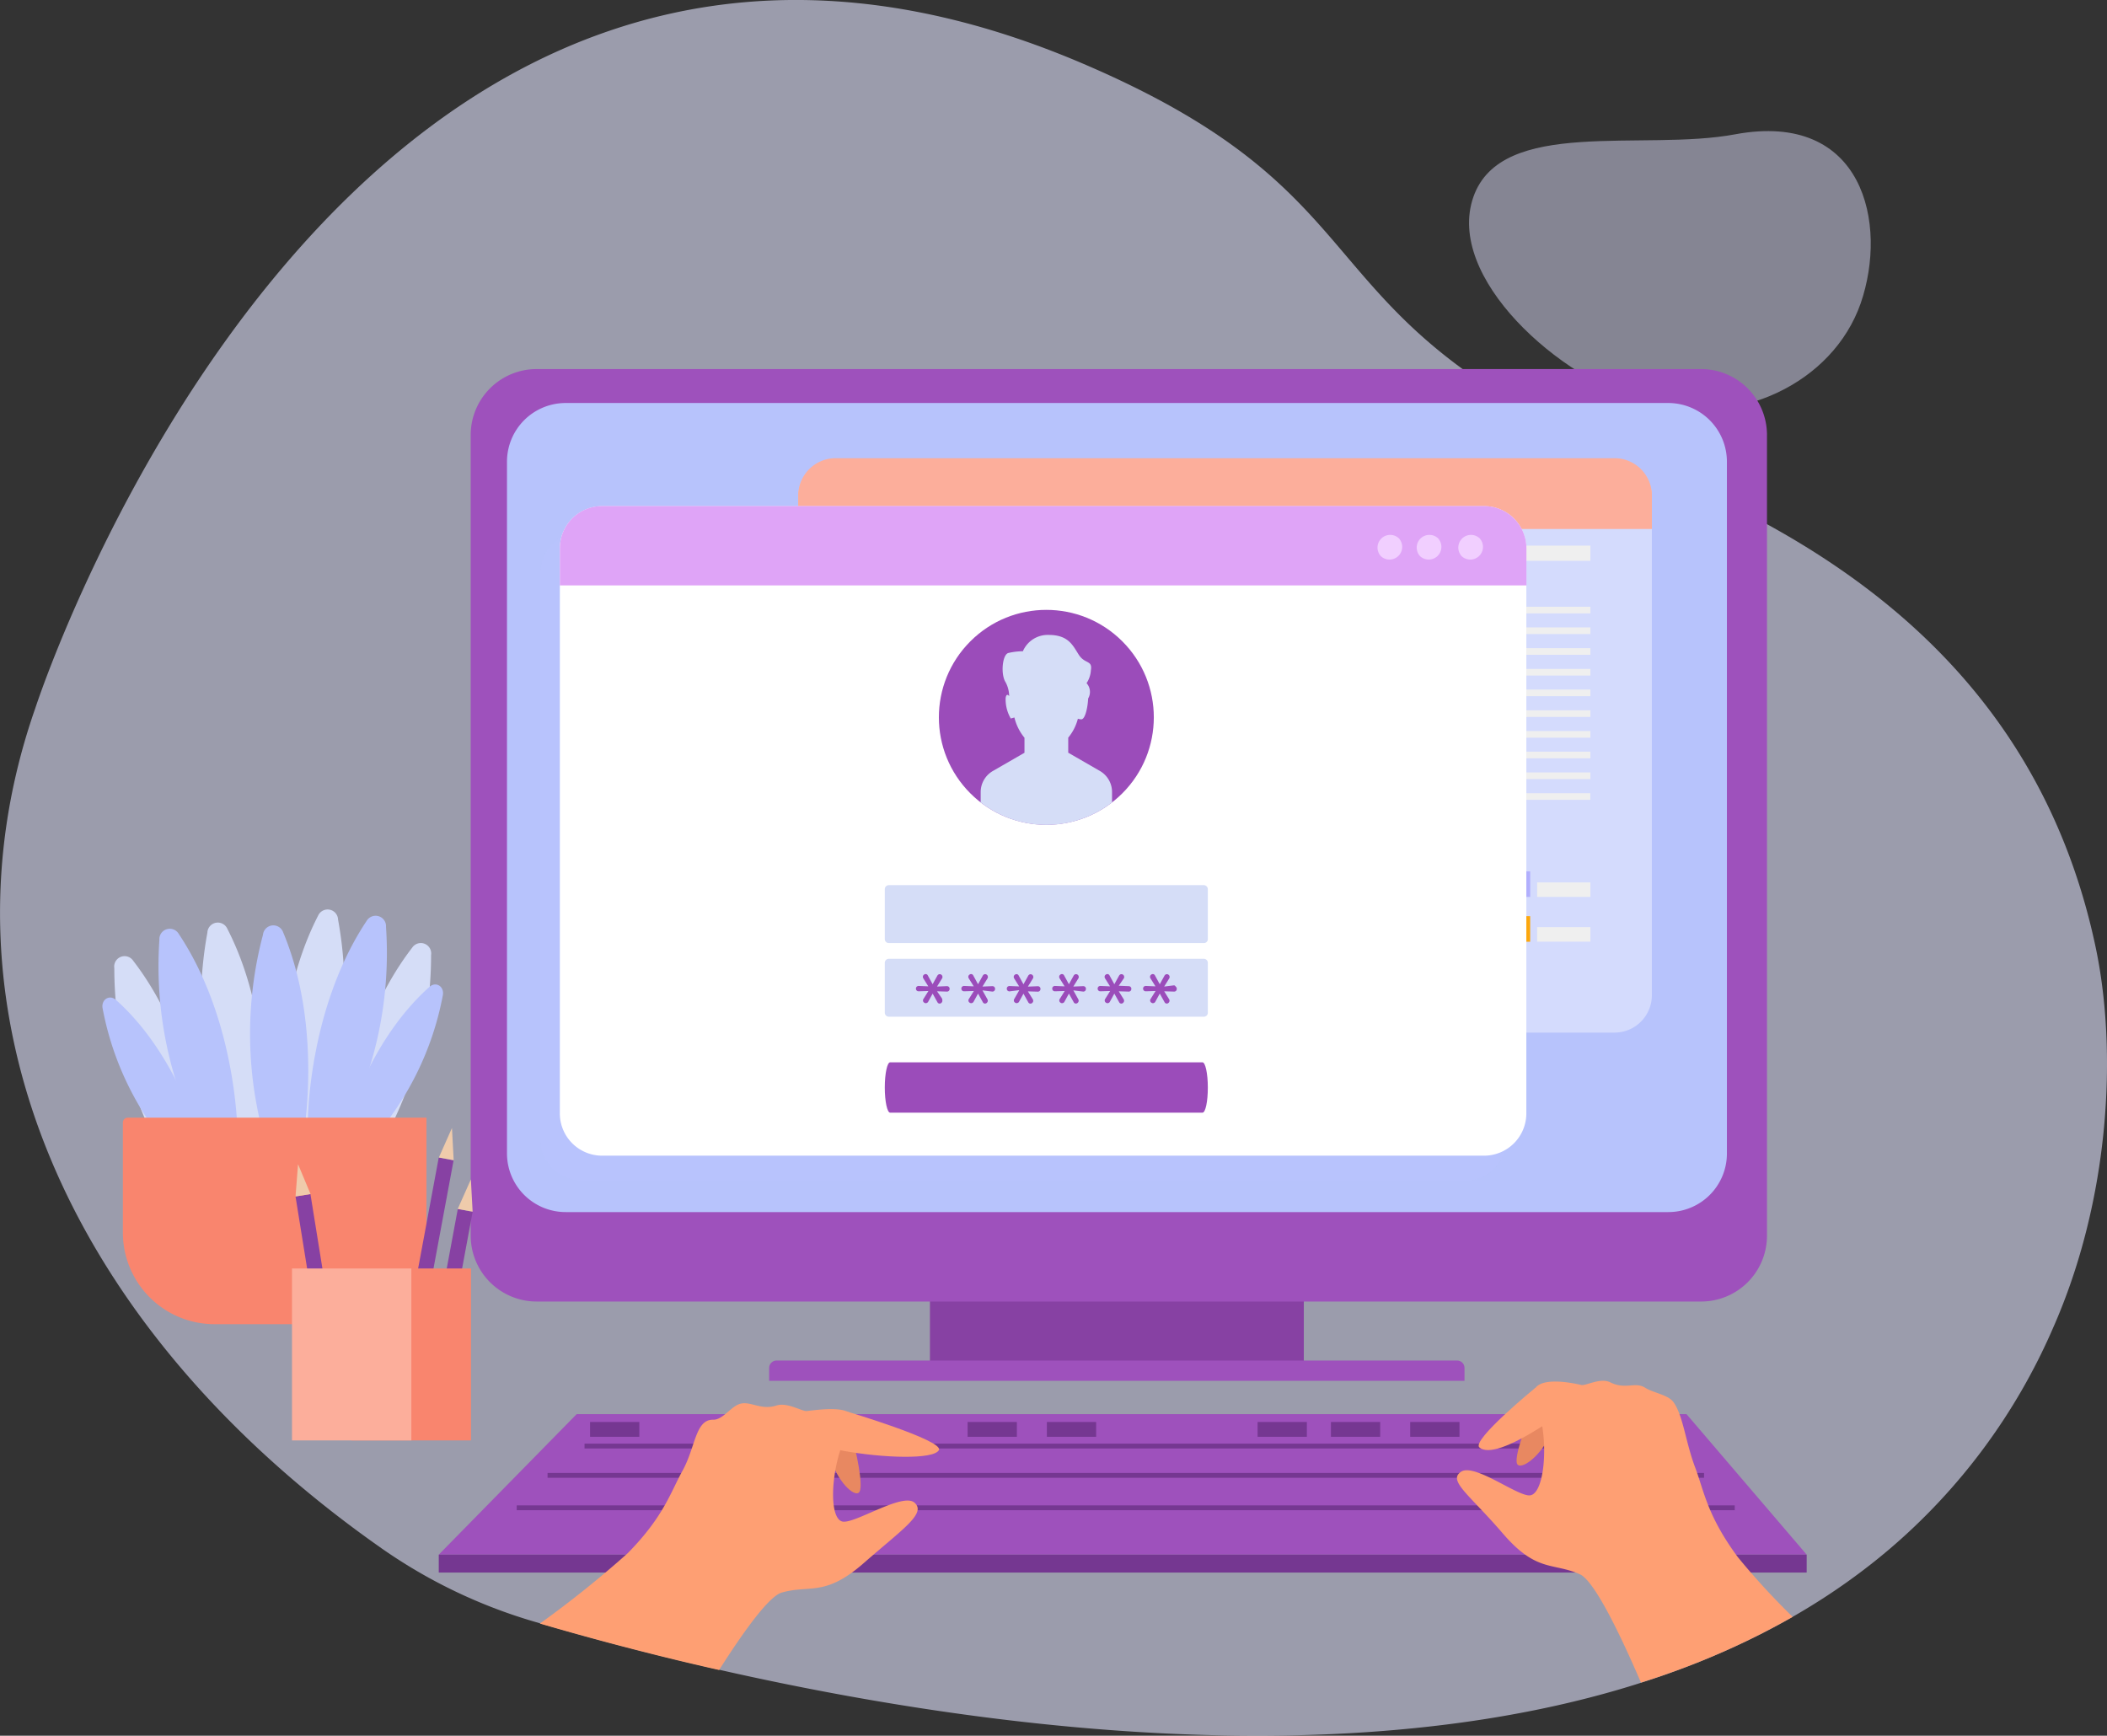 <svg xmlns="http://www.w3.org/2000/svg" width="240" height="197.729" viewBox="0 0 240 197.729">
  <rect x="0" y="0" width="240" height="197.729" fill="#333333" stroke="none"/>
  <g id="outils_espace_perso" transform="translate(-200.916 -173.788)">
    <g id="Calque_4" transform="translate(200.916 173.788)">
      <path id="Tracé_3938" data-name="Tracé 3938" d="M434.738,325.14a69.13,69.13,0,0,1-18.668,25.173c-8.835,7.492-19.345,12.6-30.7,15.926-36.968,10.82-83,2.719-109.907-3.993-5.461-1.365-10.131-2.673-13.78-3.752a59.392,59.392,0,0,1-17.268-8.3c-.023-.023-.057-.034-.08-.057-36.062-25.3-51.391-61.453-39.389-95.7.184-.539,35.546-109.3,119.384-73.374,36.808,15.765,23.269,29.166,64.069,45.929,19.069,7.837,44.312,21.812,51.242,54.787C442.1,293.541,441.278,310.373,434.738,325.14Z" transform="translate(-200.916 -173.788)" fill="#e1e2fe" opacity="0.6"/>
      <g id="Groupe_1720" transform="translate(167.329 14.935)" opacity="0.47">
        <path id="Tracé_1365" d="M956.4,323.567c-3.19,9.122-14.032,14.216-24.233,11.416s-23.074-14.422-19.884-23.533,19.379-5.163,29.843-7.137C956.717,301.629,959.528,314.5,956.4,323.567Z" transform="translate(-911.784 -303.953)" fill="#e1e2fe"/>
      </g>
    </g>
    <g id="Calque_6" transform="translate(254.531 215.83)">
      <g id="Groupe_3565" data-name="Groupe 3565" transform="translate(0 0)">
        <rect id="Rectangle_957" data-name="Rectangle 957" width="42.59" height="11.462" transform="translate(52.309 102.483)" fill="#8741a3"/>
        <path id="Tracé_3939" data-name="Tracé 3939" d="M808.34,646.424H675.715a7.512,7.512,0,0,1-7.515-7.515V547.715a7.512,7.512,0,0,1,7.515-7.515H808.34a7.512,7.512,0,0,1,7.515,7.515v91.193A7.5,7.5,0,0,1,808.34,646.424Z" transform="translate(-668.2 -540.2)" fill="#9e51bc"/>
        <path id="Tracé_3940" data-name="Tracé 3940" d="M836.481,666.068h-125.6a6.684,6.684,0,0,1-6.678-6.678V580.578a6.684,6.684,0,0,1,6.678-6.678h125.6a6.684,6.684,0,0,1,6.678,6.678v78.813A6.669,6.669,0,0,1,836.481,666.068Z" transform="translate(-700.069 -570.033)" fill="#b7c3fc"/>
        <path id="Tracé_3941" data-name="Tracé 3941" d="M1043.715,1526.906H964.5v-1.469a.842.842,0,0,1,.838-.838h77.528a.842.842,0,0,1,.838.838v1.469Z" transform="translate(-930.503 -1411.652)" fill="#9e51bc"/>
        <g id="Groupe_3449" data-name="Groupe 3449" transform="translate(37.313 10.235)">
          <g id="Groupe_3448" data-name="Groupe 3448" opacity="0.4">
            <g id="Groupe_3447" data-name="Groupe 3447">
              <path id="Tracé_3942" data-name="Tracé 3942" d="M1086.372,694.754H997.657A4.255,4.255,0,0,1,993.4,690.5V633.657a4.255,4.255,0,0,1,4.257-4.257h88.715a4.255,4.255,0,0,1,4.257,4.257V690.5A4.255,4.255,0,0,1,1086.372,694.754Z" transform="translate(-993.4 -629.4)" fill="#fff"/>
            </g>
          </g>
        </g>
        <g id="Groupe_3557" data-name="Groupe 3557" transform="translate(37.313 10.154)">
          <g id="Groupe_3556" data-name="Groupe 3556" transform="translate(6.448 9.959)">
            <g id="Groupe_3452" data-name="Groupe 3452" transform="translate(2.788 37.863)">
              <g id="Groupe_3451" data-name="Groupe 3451">
                <g id="Groupe_3450" data-name="Groupe 3450">
                  <rect id="Rectangle_958" data-name="Rectangle 958" width="4.234" height="10.636" fill="#fca70c"/>
                </g>
              </g>
            </g>
            <g id="Groupe_3455" data-name="Groupe 3455" transform="translate(12.334 28.535)">
              <g id="Groupe_3454" data-name="Groupe 3454">
                <g id="Groupe_3453" data-name="Groupe 3453">
                  <rect id="Rectangle_959" data-name="Rectangle 959" width="4.234" height="19.964" fill="#b1affd"/>
                </g>
              </g>
            </g>
            <g id="Groupe_3458" data-name="Groupe 3458" transform="translate(21.88 30.6)">
              <g id="Groupe_3457" data-name="Groupe 3457">
                <g id="Groupe_3456" data-name="Groupe 3456">
                  <rect id="Rectangle_960" data-name="Rectangle 960" width="4.234" height="17.899" fill="#fca70c"/>
                </g>
              </g>
            </g>
            <g id="Groupe_3461" data-name="Groupe 3461" transform="translate(31.427 20.492)">
              <g id="Groupe_3460" data-name="Groupe 3460">
                <g id="Groupe_3459" data-name="Groupe 3459">
                  <rect id="Rectangle_961" data-name="Rectangle 961" width="4.234" height="28.007" fill="#b1affd"/>
                </g>
              </g>
            </g>
            <g id="Groupe_3464" data-name="Groupe 3464" transform="translate(12.334 28.535)" opacity="0.15">
              <g id="Groupe_3463" data-name="Groupe 3463">
                <g id="Groupe_3462" data-name="Groupe 3462">
                  <rect id="Rectangle_962" data-name="Rectangle 962" width="1.939" height="19.964" opacity="0.26"/>
                </g>
              </g>
            </g>
            <g id="Groupe_3467" data-name="Groupe 3467" transform="translate(2.788 37.863)" opacity="0.15">
              <g id="Groupe_3466" data-name="Groupe 3466">
                <g id="Groupe_3465" data-name="Groupe 3465">
                  <rect id="Rectangle_963" data-name="Rectangle 963" width="1.939" height="10.636" opacity="0.26"/>
                </g>
              </g>
            </g>
            <g id="Groupe_3470" data-name="Groupe 3470" transform="translate(31.427 20.492)" opacity="0.62">
              <g id="Groupe_3469" data-name="Groupe 3469">
                <g id="Groupe_3468" data-name="Groupe 3468">
                  <rect id="Rectangle_964" data-name="Rectangle 964" width="1.939" height="28.007" opacity="0.26"/>
                </g>
              </g>
            </g>
            <g id="Groupe_3473" data-name="Groupe 3473" transform="translate(21.88 30.6)" opacity="0.15">
              <g id="Groupe_3472" data-name="Groupe 3472">
                <g id="Groupe_3471" data-name="Groupe 3471">
                  <rect id="Rectangle_965" data-name="Rectangle 965" width="1.939" height="17.899" opacity="0.26"/>
                </g>
              </g>
            </g>
            <g id="Groupe_3476" data-name="Groupe 3476" transform="translate(0 11.061)">
              <g id="Groupe_3475" data-name="Groupe 3475">
                <g id="Groupe_3474" data-name="Groupe 3474">
                  <path id="Tracé_3943" data-name="Tracé 3943" d="M1087.5,852.265h-37.9V811.9h.574v39.791H1087.5Z" transform="translate(-1049.6 -811.9)" fill="#d5dbda"/>
                </g>
              </g>
            </g>
            <g id="Groupe_3479" data-name="Groupe 3479" transform="translate(3.499 14.48)">
              <g id="Groupe_3478" data-name="Groupe 3478">
                <g id="Groupe_3477" data-name="Groupe 3477">
                  <path id="Tracé_3944" data-name="Tracé 3944" d="M1080.49,860.1l-.39-.425,9.913-8.9,9.191,2,9.948-11.072.425.379L1099.41,853.4l-9.225-2.008Z" transform="translate(-1080.1 -841.7)" fill="#d5dbda"/>
                </g>
              </g>
            </g>
            <g id="Groupe_3482" data-name="Groupe 3482" transform="translate(30.956 12.839)">
              <g id="Groupe_3481" data-name="Groupe 3481">
                <g id="Groupe_3480" data-name="Groupe 3480">
                  <path id="Tracé_3945" data-name="Tracé 3945" d="M1322.2,831.06l-2.8-2.7,3.614-.964Z" transform="translate(-1319.4 -827.4)" fill="#d5dbda"/>
                </g>
              </g>
            </g>
            <g id="Groupe_3495" data-name="Groupe 3495" transform="translate(41.489 37.106)">
              <g id="Groupe_3485" data-name="Groupe 3485">
                <g id="Groupe_3484" data-name="Groupe 3484">
                  <g id="Groupe_3483" data-name="Groupe 3483">
                    <rect id="Rectangle_966" data-name="Rectangle 966" width="2.914" height="2.914" fill="#b1affd"/>
                  </g>
                </g>
              </g>
              <g id="Groupe_3488" data-name="Groupe 3488" transform="translate(0 5.106)">
                <g id="Groupe_3487" data-name="Groupe 3487">
                  <g id="Groupe_3486" data-name="Groupe 3486">
                    <rect id="Rectangle_967" data-name="Rectangle 967" width="2.914" height="2.914" fill="#fca70c"/>
                  </g>
                </g>
              </g>
              <g id="Groupe_3491" data-name="Groupe 3491" transform="translate(3.717 6.356)">
                <g id="Groupe_3490" data-name="Groupe 3490">
                  <g id="Groupe_3489" data-name="Groupe 3489">
                    <rect id="Rectangle_968" data-name="Rectangle 968" width="9.225" height="1.652" fill="#efefef"/>
                  </g>
                </g>
              </g>
              <g id="Groupe_3494" data-name="Groupe 3494" transform="translate(3.717 1.262)">
                <g id="Groupe_3493" data-name="Groupe 3493">
                  <g id="Groupe_3492" data-name="Groupe 3492">
                    <rect id="Rectangle_969" data-name="Rectangle 969" width="9.225" height="1.652" fill="#efefef"/>
                  </g>
                </g>
              </g>
            </g>
            <g id="Groupe_3508" data-name="Groupe 3508" transform="translate(58.596 37.106)">
              <g id="Groupe_3498" data-name="Groupe 3498">
                <g id="Groupe_3497" data-name="Groupe 3497">
                  <g id="Groupe_3496" data-name="Groupe 3496">
                    <rect id="Rectangle_970" data-name="Rectangle 970" width="2.914" height="2.914" fill="#b1affd"/>
                  </g>
                </g>
              </g>
              <g id="Groupe_3501" data-name="Groupe 3501" transform="translate(0 5.106)">
                <g id="Groupe_3500" data-name="Groupe 3500">
                  <g id="Groupe_3499" data-name="Groupe 3499">
                    <rect id="Rectangle_971" data-name="Rectangle 971" width="2.914" height="2.914" fill="#fca70c"/>
                  </g>
                </g>
              </g>
              <g id="Groupe_3504" data-name="Groupe 3504" transform="translate(3.706 6.356)">
                <g id="Groupe_3503" data-name="Groupe 3503">
                  <g id="Groupe_3502" data-name="Groupe 3502">
                    <rect id="Rectangle_972" data-name="Rectangle 972" width="9.225" height="1.652" fill="#efefef"/>
                  </g>
                </g>
              </g>
              <g id="Groupe_3507" data-name="Groupe 3507" transform="translate(3.706 1.262)">
                <g id="Groupe_3506" data-name="Groupe 3506">
                  <g id="Groupe_3505" data-name="Groupe 3505">
                    <rect id="Rectangle_973" data-name="Rectangle 973" width="9.225" height="1.652" fill="#efefef"/>
                  </g>
                </g>
              </g>
            </g>
            <g id="Groupe_3521" data-name="Groupe 3521" transform="translate(74.006 37.106)">
              <g id="Groupe_3511" data-name="Groupe 3511">
                <g id="Groupe_3510" data-name="Groupe 3510">
                  <g id="Groupe_3509" data-name="Groupe 3509">
                    <rect id="Rectangle_974" data-name="Rectangle 974" width="2.914" height="2.914" fill="#b1affd"/>
                  </g>
                </g>
              </g>
              <g id="Groupe_3514" data-name="Groupe 3514" transform="translate(0 5.106)">
                <g id="Groupe_3513" data-name="Groupe 3513">
                  <g id="Groupe_3512" data-name="Groupe 3512">
                    <rect id="Rectangle_975" data-name="Rectangle 975" width="2.914" height="2.914" fill="#fca70c"/>
                  </g>
                </g>
              </g>
              <g id="Groupe_3517" data-name="Groupe 3517" transform="translate(3.706 6.356)">
                <g id="Groupe_3516" data-name="Groupe 3516">
                  <g id="Groupe_3515" data-name="Groupe 3515">
                    <rect id="Rectangle_976" data-name="Rectangle 976" width="6.07" height="1.652" fill="#efefef"/>
                  </g>
                </g>
              </g>
              <g id="Groupe_3520" data-name="Groupe 3520" transform="translate(3.706 1.262)">
                <g id="Groupe_3519" data-name="Groupe 3519">
                  <g id="Groupe_3518" data-name="Groupe 3518">
                    <rect id="Rectangle_977" data-name="Rectangle 977" width="6.07" height="1.652" fill="#efefef"/>
                  </g>
                </g>
              </g>
            </g>
            <g id="Groupe_3555" data-name="Groupe 3555">
              <g id="Groupe_3524" data-name="Groupe 3524" transform="translate(42.04 9.317)">
                <g id="Groupe_3523" data-name="Groupe 3523">
                  <g id="Groupe_3522" data-name="Groupe 3522">
                    <rect id="Rectangle_978" data-name="Rectangle 978" width="41.741" height="0.757" fill="#efefef"/>
                  </g>
                </g>
              </g>
              <g id="Groupe_3527" data-name="Groupe 3527">
                <g id="Groupe_3526" data-name="Groupe 3526">
                  <g id="Groupe_3525" data-name="Groupe 3525">
                    <rect id="Rectangle_979" data-name="Rectangle 979" width="83.781" height="1.733" fill="#efefef"/>
                  </g>
                </g>
              </g>
              <g id="Groupe_3530" data-name="Groupe 3530" transform="translate(41.914 11.68)">
                <g id="Groupe_3529" data-name="Groupe 3529">
                  <g id="Groupe_3528" data-name="Groupe 3528">
                    <rect id="Rectangle_980" data-name="Rectangle 980" width="41.868" height="0.757" fill="#efefef"/>
                  </g>
                </g>
              </g>
              <g id="Groupe_3533" data-name="Groupe 3533" transform="translate(41.914 6.965)">
                <g id="Groupe_3532" data-name="Groupe 3532">
                  <g id="Groupe_3531" data-name="Groupe 3531">
                    <rect id="Rectangle_981" data-name="Rectangle 981" width="41.868" height="0.757" fill="#efefef"/>
                  </g>
                </g>
              </g>
              <g id="Groupe_3536" data-name="Groupe 3536" transform="translate(41.914 14.044)">
                <g id="Groupe_3535" data-name="Groupe 3535">
                  <g id="Groupe_3534" data-name="Groupe 3534">
                    <rect id="Rectangle_982" data-name="Rectangle 982" width="41.868" height="0.757" fill="#efefef"/>
                  </g>
                </g>
              </g>
              <g id="Groupe_3539" data-name="Groupe 3539" transform="translate(41.914 16.396)">
                <g id="Groupe_3538" data-name="Groupe 3538">
                  <g id="Groupe_3537" data-name="Groupe 3537">
                    <rect id="Rectangle_983" data-name="Rectangle 983" width="41.868" height="0.757" fill="#efefef"/>
                  </g>
                </g>
              </g>
              <g id="Groupe_3542" data-name="Groupe 3542" transform="translate(41.914 18.76)">
                <g id="Groupe_3541" data-name="Groupe 3541">
                  <g id="Groupe_3540" data-name="Groupe 3540">
                    <rect id="Rectangle_984" data-name="Rectangle 984" width="41.868" height="0.757" fill="#efefef"/>
                  </g>
                </g>
              </g>
              <g id="Groupe_3545" data-name="Groupe 3545" transform="translate(41.914 21.123)">
                <g id="Groupe_3544" data-name="Groupe 3544">
                  <g id="Groupe_3543" data-name="Groupe 3543">
                    <rect id="Rectangle_985" data-name="Rectangle 985" width="41.868" height="0.757" fill="#efefef"/>
                  </g>
                </g>
              </g>
              <g id="Groupe_3548" data-name="Groupe 3548" transform="translate(41.914 23.475)">
                <g id="Groupe_3547" data-name="Groupe 3547">
                  <g id="Groupe_3546" data-name="Groupe 3546">
                    <rect id="Rectangle_986" data-name="Rectangle 986" width="41.868" height="0.757" fill="#efefef"/>
                  </g>
                </g>
              </g>
              <g id="Groupe_3551" data-name="Groupe 3551" transform="translate(41.914 25.839)">
                <g id="Groupe_3550" data-name="Groupe 3550">
                  <g id="Groupe_3549" data-name="Groupe 3549">
                    <rect id="Rectangle_987" data-name="Rectangle 987" width="41.868" height="0.757" fill="#efefef"/>
                  </g>
                </g>
              </g>
              <g id="Groupe_3554" data-name="Groupe 3554" transform="translate(47.031 28.202)">
                <g id="Groupe_3553" data-name="Groupe 3553">
                  <g id="Groupe_3552" data-name="Groupe 3552">
                    <rect id="Rectangle_988" data-name="Rectangle 988" width="36.739" height="0.757" fill="#efefef"/>
                  </g>
                </g>
              </g>
            </g>
          </g>
          <path id="Tracé_3946" data-name="Tracé 3946" d="M1086.372,629.4H997.657a4.255,4.255,0,0,0-4.257,4.257v3.729h97.228v-3.729A4.255,4.255,0,0,0,1086.372,629.4Z" transform="translate(-993.4 -629.32)" fill="#fcae9b"/>
          <path id="Tracé_3947" data-name="Tracé 3947" d="M1712.856,656.028a1.228,1.228,0,1,1-1.228-1.228A1.229,1.229,0,0,1,1712.856,656.028Z" transform="translate(-1628.134 -651.805)" fill="#f1cfff"/>
          <circle id="Ellipse_487" data-name="Ellipse 487" cx="1.228" cy="1.228" r="1.228" transform="translate(87.281 2.995)" fill="#f1cfff"/>
          <circle id="Ellipse_488" data-name="Ellipse 488" cx="1.228" cy="1.228" r="1.228" transform="translate(92.283 2.995)" fill="#f1cfff"/>
          <path id="Tracé_3948" data-name="Tracé 3948" d="M1086.372,628.7H997.657a4.255,4.255,0,0,0-4.257,4.257v3.729h97.228v-3.729A4.248,4.248,0,0,0,1086.372,628.7Z" transform="translate(-993.4 -628.7)" fill="#fcae9b"/>
        </g>
        <g id="Groupe_3564" data-name="Groupe 3564" transform="translate(7.917 15.604)">
          <g id="Groupe_3560" data-name="Groupe 3560" transform="translate(0 2.891)">
            <g id="Groupe_3559" data-name="Groupe 3559">
              <g id="Groupe_3558" data-name="Groupe 3558">
                <path id="Tracé_3949" data-name="Tracé 3949" d="M842.471,775.394H742.019a4.818,4.818,0,0,1-4.819-4.819V706.219a4.818,4.818,0,0,1,4.819-4.819H842.471a4.818,4.818,0,0,1,4.819,4.819v64.356A4.811,4.811,0,0,1,842.471,775.394Z" transform="translate(-737.2 -701.4)" fill="#b7c3fc" opacity="0.55"/>
              </g>
            </g>
          </g>
          <g id="Groupe_3563" data-name="Groupe 3563" transform="translate(2.237 0.011)">
            <g id="Groupe_3562" data-name="Groupe 3562">
              <g id="Groupe_3561" data-name="Groupe 3561">
                <path id="Tracé_3950" data-name="Tracé 3950" d="M861.971,750.294H761.519a4.818,4.818,0,0,1-4.819-4.819V681.119a4.818,4.818,0,0,1,4.819-4.819H861.971a4.818,4.818,0,0,1,4.819,4.819v64.356A4.818,4.818,0,0,1,861.971,750.294Z" transform="translate(-756.7 -676.3)" fill="#fff"/>
              </g>
            </g>
          </g>
          <path id="Tracé_3951" data-name="Tracé 3951" d="M861.971,676.2H761.519a4.818,4.818,0,0,0-4.819,4.819v4.222H866.8v-4.222A4.836,4.836,0,0,0,861.971,676.2Z" transform="translate(-754.463 -676.2)" fill="#dfa4f7"/>
          <path id="Tracé_3952" data-name="Tracé 3952" d="M1570.968,705.326a1.445,1.445,0,0,1-2.042,2.042A1.445,1.445,0,0,1,1570.968,705.326Z" transform="translate(-1473.166 -701.654)" fill="#f1cfff"/>
          <path id="Tracé_3953" data-name="Tracé 3953" d="M1609.915,705.326a1.445,1.445,0,0,1-2.042,2.042A1.445,1.445,0,0,1,1609.915,705.326Z" transform="translate(-1507.649 -701.654)" fill="#f1cfff"/>
          <path id="Tracé_3954" data-name="Tracé 3954" d="M1651.168,705.326a1.445,1.445,0,0,1-2.042,2.042A1.445,1.445,0,0,1,1651.168,705.326Z" transform="translate(-1544.164 -701.654)" fill="#f1cfff"/>
        </g>
      </g>
      <g id="Groupe_3570" data-name="Groupe 3570" transform="translate(47.168 22.362)">
        <g id="Groupe_3569" data-name="Groupe 3569">
          <g id="Groupe_3566" data-name="Groupe 3566">
            <circle id="Ellipse_489" data-name="Ellipse 489" cx="12.242" cy="12.242" r="12.242" transform="translate(1.089 17.313) rotate(-45)" fill="#9b4cba"/>
            <path id="Tracé_3955" data-name="Tracé 3955" d="M1115.488,1234.237h-35.58c-.333,0-.608-1.285-.608-2.868h0c0-1.583.275-2.868.608-2.868h35.58c.333,0,.608,1.285.608,2.868h0C1116.1,1232.952,1115.832,1234.237,1115.488,1234.237Z" transform="translate(-1079.3 -1171.889)" fill="#9b4cba"/>
            <path id="Tracé_3956" data-name="Tracé 3956" d="M1115.637,1059.2h-35.878a.46.46,0,0,1-.459-.459v-5.68a.46.46,0,0,1,.459-.459h35.878a.46.46,0,0,1,.459.459v5.68A.446.446,0,0,1,1115.637,1059.2Z" transform="translate(-1079.3 -1016.171)" fill="#d5ddf7"/>
            <path id="Tracé_3957" data-name="Tracé 3957" d="M1115.637,1132.3h-35.878a.46.46,0,0,1-.459-.459v-5.679a.46.46,0,0,1,.459-.459h35.878a.46.46,0,0,1,.459.459v5.679A.446.446,0,0,1,1115.637,1132.3Z" transform="translate(-1079.3 -1080.884)" fill="#d5ddf7"/>
          </g>
          <g id="Groupe_3568" data-name="Groupe 3568" transform="translate(3.545 7.928)">
            <path id="Tracé_3958" data-name="Tracé 3958" d="M1188.073,819.69l-3.6-2.077V815.9a5.569,5.569,0,0,0,1.1-2.157,1.318,1.318,0,0,0,.39.069c.448,0,.734-1.388.78-2.375a1.477,1.477,0,0,0-.183-1.744,2.959,2.959,0,0,0,.493-1.469c.2-1.182-.688-.688-1.377-1.767s-1.182-2.26-3.431-2.26a3.077,3.077,0,0,0-2.937,1.859,7.438,7.438,0,0,0-1.664.2c-.688.2-.883,2.455-.3,3.339a3.427,3.427,0,0,1,.4,1.572c-.161-.2-.321-.241-.4.2a4.347,4.347,0,0,0,.585,2.352l.413-.115a5.738,5.738,0,0,0,1.147,2.306v1.71l-3.6,2.077a2.766,2.766,0,0,0-1.388,2.4v1.182a12.216,12.216,0,0,0,14.962,0v-1.182A2.766,2.766,0,0,0,1188.073,819.69Z" transform="translate(-1167.123 -804.2)" fill="#d5ddf7"/>
            <g id="Groupe_3567" data-name="Groupe 3567" transform="translate(0 38.632)">
              <path id="Tracé_3959" data-name="Tracé 3959" d="M1111.324,1144.216a.313.313,0,0,1-.218-.092.283.283,0,0,1-.1-.218.263.263,0,0,1,.046-.161l.574-.918-1.113.034a.3.3,0,0,1-.229-.092.286.286,0,0,1-.08-.218.277.277,0,0,1,.08-.207.32.32,0,0,1,.229-.092l1.1.046-.574-.918a.324.324,0,0,1-.046-.172.283.283,0,0,1,.1-.218.335.335,0,0,1,.218-.092.28.28,0,0,1,.252.172l.539.987.539-.975a.311.311,0,0,1,.275-.172.336.336,0,0,1,.218.092.341.341,0,0,1,.092.229.314.314,0,0,1-.046.161l-.574.929,1.124-.046a.3.3,0,0,1,.229.092.286.286,0,0,1,.08.218.322.322,0,0,1-.08.218.3.3,0,0,1-.229.092l-1.124-.034.562.815a.711.711,0,0,1,.046.264.325.325,0,0,1-.1.229.287.287,0,0,1-.218.092.279.279,0,0,1-.252-.172l-.539-.964-.528.964A.339.339,0,0,1,1111.324,1144.216Z" transform="translate(-1110.2 -1140.9)" fill="#9b4cba"/>
              <path id="Tracé_3960" data-name="Tracé 3960" d="M1156.424,1144.216a.313.313,0,0,1-.218-.092.282.282,0,0,1-.1-.218.263.263,0,0,1,.046-.161l.574-.918-1.113.034a.3.3,0,0,1-.229-.092.286.286,0,0,1-.08-.218.277.277,0,0,1,.08-.207.32.32,0,0,1,.229-.092l1.1.046-.574-.918a.324.324,0,0,1-.046-.172.283.283,0,0,1,.1-.218.336.336,0,0,1,.218-.092.28.28,0,0,1,.252.172l.539.987.539-.975a.311.311,0,0,1,.275-.172.336.336,0,0,1,.218.092.341.341,0,0,1,.092.229.314.314,0,0,1-.046.161l-.574.929,1.125-.046a.3.3,0,0,1,.229.092.286.286,0,0,1,.08.218.322.322,0,0,1-.08.218.3.3,0,0,1-.229.092l-1.125-.138.562,1.01a.321.321,0,0,1-.057.4.287.287,0,0,1-.218.092.28.28,0,0,1-.252-.172l-.539-.964-.528.964A.339.339,0,0,1,1156.424,1144.216Z" transform="translate(-1150.125 -1140.9)" fill="#9b4cba"/>
              <path id="Tracé_3961" data-name="Tracé 3961" d="M1201.524,1144.3a.313.313,0,0,1-.218-.092.282.282,0,0,1-.1-.218.263.263,0,0,1,.046-.161l.574-1.01-1.113.138a.3.3,0,0,1-.229-.092.286.286,0,0,1-.08-.218.277.277,0,0,1,.08-.207.32.32,0,0,1,.229-.092l1.1.046-.574-.918a.324.324,0,0,1-.046-.172.283.283,0,0,1,.1-.218.336.336,0,0,1,.218-.092.28.28,0,0,1,.252.172l.539.987.539-.975a.311.311,0,0,1,.275-.172.336.336,0,0,1,.218.092.341.341,0,0,1,.092.229.314.314,0,0,1-.046.161l-.574.929,1.124-.046a.3.3,0,0,1,.229.092.286.286,0,0,1,.08.218.322.322,0,0,1-.08.218.3.3,0,0,1-.229.092l-1.124-.034.562.906a.321.321,0,0,1-.057.4.287.287,0,0,1-.218.092.279.279,0,0,1-.252-.172l-.539-.964-.528.964A.372.372,0,0,1,1201.524,1144.3Z" transform="translate(-1190.051 -1140.988)" fill="#9b4cba"/>
              <path id="Tracé_3962" data-name="Tracé 3962" d="M1246.625,1144.216a.313.313,0,0,1-.218-.092.282.282,0,0,1-.1-.218.263.263,0,0,1,.046-.161l.574-.918-1.113.034a.3.3,0,0,1-.229-.092.286.286,0,0,1-.08-.218.277.277,0,0,1,.08-.207.32.32,0,0,1,.229-.092l1.1.046-.574-.918a.324.324,0,0,1-.046-.172.283.283,0,0,1,.1-.218.336.336,0,0,1,.218-.092.28.28,0,0,1,.252.172l.539.987.539-.975a.311.311,0,0,1,.275-.172.336.336,0,0,1,.218.092.341.341,0,0,1,.092.229.314.314,0,0,1-.046.161l-.574.929,1.125-.046a.3.3,0,0,1,.229.092.286.286,0,0,1,.08.218.322.322,0,0,1-.08.218.3.3,0,0,1-.229.092l-1.125-.138.562,1.01a.321.321,0,0,1-.057.4.287.287,0,0,1-.218.092.28.28,0,0,1-.252-.172l-.539-.964-.528.964A.339.339,0,0,1,1246.625,1144.216Z" transform="translate(-1229.976 -1140.9)" fill="#9b4cba"/>
              <path id="Tracé_3963" data-name="Tracé 3963" d="M1291.724,1144.216a.313.313,0,0,1-.218-.092.282.282,0,0,1-.1-.218.263.263,0,0,1,.046-.161l.574-.918-1.113.034a.3.3,0,0,1-.229-.092.286.286,0,0,1-.08-.218.277.277,0,0,1,.08-.207.32.32,0,0,1,.229-.092l1.1.046-.574-.918a.324.324,0,0,1-.046-.172.283.283,0,0,1,.1-.218.336.336,0,0,1,.218-.092.28.28,0,0,1,.252.172l.539.987.539-.975a.311.311,0,0,1,.275-.172.336.336,0,0,1,.218.092.341.341,0,0,1,.092.229.314.314,0,0,1-.046.161l-.574.838,1.124.046a.3.3,0,0,1,.229.092.286.286,0,0,1,.08.218.322.322,0,0,1-.08.218.3.3,0,0,1-.229.092l-1.124-.034.562.906a.321.321,0,0,1-.057.4.287.287,0,0,1-.218.092.28.28,0,0,1-.252-.172l-.539-.964-.528.964A.32.32,0,0,1,1291.724,1144.216Z" transform="translate(-1269.901 -1140.9)" fill="#9b4cba"/>
              <path id="Tracé_3964" data-name="Tracé 3964" d="M1336.825,1144.216a.313.313,0,0,1-.218-.092.282.282,0,0,1-.1-.218.263.263,0,0,1,.046-.161l.574-.918-1.113.034a.3.3,0,0,1-.229-.092.286.286,0,0,1-.08-.218.277.277,0,0,1,.08-.207.32.32,0,0,1,.229-.092l1.1.046-.574-.918a.324.324,0,0,1-.046-.172.283.283,0,0,1,.1-.218.336.336,0,0,1,.218-.092.279.279,0,0,1,.252.172l.539.987.539-.975a.311.311,0,0,1,.275-.172.335.335,0,0,1,.218.092.341.341,0,0,1,.092.229.314.314,0,0,1-.046.161l-.574.929,1.124-.138c.1,0,.172.126.229.184a.286.286,0,0,1,.08.218.322.322,0,0,1-.08.218.3.3,0,0,1-.229.092l-1.124-.034.562.906a.321.321,0,0,1-.057.4.287.287,0,0,1-.218.092.28.28,0,0,1-.252-.172l-.539-.964-.528.964A.32.32,0,0,1,1336.825,1144.216Z" transform="translate(-1309.827 -1140.9)" fill="#9b4cba"/>
            </g>
          </g>
        </g>
      </g>
    </g>
    <g id="Calque_5" transform="translate(212.581 277.388)">
      <g id="Groupe_3619" data-name="Groupe 3619" transform="translate(0 0)">
        <g id="Groupe_3586" data-name="Groupe 3586" transform="translate(38.313 57.493)">
          <g id="Groupe_3571" data-name="Groupe 3571">
            <path id="Tracé_3965" data-name="Tracé 3965" d="M792.313,1593.806H636.5l15.708-16.006H778.625Z" transform="translate(-636.5 -1577.8)" fill="#9e51bc"/>
          </g>
          <g id="Groupe_3572" data-name="Groupe 3572" transform="translate(0 16.006)">
            <rect id="Rectangle_989" data-name="Rectangle 989" width="155.813" height="2.042" fill="#753791"/>
          </g>
          <g id="Groupe_3585" data-name="Groupe 3585" transform="translate(8.881 0.895)">
            <g id="Groupe_3574" data-name="Groupe 3574" transform="translate(7.722 2.467)">
              <g id="Groupe_3573" data-name="Groupe 3573">
                <rect id="Rectangle_990" data-name="Rectangle 990" width="124.18" height="0.551" fill="#753791"/>
              </g>
            </g>
            <g id="Groupe_3576" data-name="Groupe 3576" transform="translate(3.511 5.806)">
              <g id="Groupe_3575" data-name="Groupe 3575">
                <rect id="Rectangle_991" data-name="Rectangle 991" width="131.73" height="0.551" fill="#753791"/>
              </g>
            </g>
            <g id="Groupe_3578" data-name="Groupe 3578" transform="translate(0 9.5)">
              <g id="Groupe_3577" data-name="Groupe 3577">
                <rect id="Rectangle_992" data-name="Rectangle 992" width="138.74" height="0.551" fill="#753791"/>
              </g>
            </g>
            <g id="Groupe_3579" data-name="Groupe 3579" transform="translate(8.353)">
              <rect id="Rectangle_993" data-name="Rectangle 993" width="5.611" height="1.687" fill="#753791"/>
            </g>
            <g id="Groupe_3580" data-name="Groupe 3580" transform="translate(51.356)">
              <rect id="Rectangle_994" data-name="Rectangle 994" width="5.611" height="1.687" fill="#753791"/>
            </g>
            <g id="Groupe_3581" data-name="Groupe 3581" transform="translate(60.386)">
              <rect id="Rectangle_995" data-name="Rectangle 995" width="5.611" height="1.687" fill="#753791"/>
            </g>
            <g id="Groupe_3582" data-name="Groupe 3582" transform="translate(84.389)">
              <rect id="Rectangle_996" data-name="Rectangle 996" width="5.611" height="1.687" fill="#753791"/>
            </g>
            <g id="Groupe_3583" data-name="Groupe 3583" transform="translate(92.742)">
              <rect id="Rectangle_997" data-name="Rectangle 997" width="5.611" height="1.687" fill="#753791"/>
            </g>
            <g id="Groupe_3584" data-name="Groupe 3584" transform="translate(101.772)">
              <rect id="Rectangle_998" data-name="Rectangle 998" width="5.611" height="1.687" fill="#753791"/>
            </g>
          </g>
        </g>
        <g id="Groupe_3597" data-name="Groupe 3597">
          <g id="Groupe_3587" data-name="Groupe 3587" transform="translate(20.32)">
            <path id="Tracé_3966" data-name="Tracé 3966" d="M479.864,1100.824s-1.434-12.7,4.062-23.395a1.188,1.188,0,0,1,2.272.447,44.007,44.007,0,0,1-2.237,23.831C478.349,1115.775,479.864,1100.824,479.864,1100.824Z" transform="translate(-479.677 -1076.72)" fill="#d5ddf7"/>
          </g>
          <g id="Groupe_3588" data-name="Groupe 3588" transform="translate(25.969 3.822)">
            <path id="Tracé_3967" data-name="Tracé 3967" d="M530,1132.827s.895-12.747,8.238-22.271a1.183,1.183,0,0,1,2.146.849,43.982,43.982,0,0,1-6.517,23.039C525.815,1147.249,530,1132.827,530,1132.827Z" transform="translate(-528.915 -1110.032)" fill="#d5ddf7"/>
          </g>
          <g id="Groupe_3589" data-name="Groupe 3589" transform="translate(22.697 0.707)">
            <path id="Tracé_3968" data-name="Tracé 3968" d="M501.1,1106.254s.023-12.782,6.7-22.787a1.187,1.187,0,0,1,2.2.7,44.045,44.045,0,0,1-4.934,23.429C497.9,1120.929,501.1,1106.254,501.1,1106.254Z" transform="translate(-500.393 -1082.879)" fill="#b7c3fc"/>
          </g>
          <g id="Groupe_3590" data-name="Groupe 3590" transform="translate(26.012 8.544)">
            <path id="Tracé_3969" data-name="Tracé 3969" d="M531,1167.369s2.524-9.649,9.523-15.9c.746-.666,1.721-.046,1.526.964a34.389,34.389,0,0,1-8.318,16.74C525.708,1177.833,531,1167.369,531,1167.369Z" transform="translate(-529.286 -1151.189)" fill="#b7c3fc"/>
          </g>
          <g id="Groupe_3591" data-name="Groupe 3591" transform="translate(11.239 1.492)">
            <path id="Tracé_3970" data-name="Tracé 3970" d="M407.587,1113.824s1.434-12.7-4.062-23.395a1.188,1.188,0,0,0-2.272.447,44.007,44.007,0,0,0,2.237,23.831C409.1,1128.763,407.587,1113.824,407.587,1113.824Z" transform="translate(-400.535 -1089.72)" fill="#d5ddf7"/>
          </g>
          <g id="Groupe_3592" data-name="Groupe 3592" transform="translate(1.356 5.314)">
            <path id="Tracé_3971" data-name="Tracé 3971" d="M324.784,1145.827s-.895-12.747-8.238-22.271a1.183,1.183,0,0,0-2.146.849,43.982,43.982,0,0,0,6.517,23.039C328.972,1160.249,324.784,1145.827,324.784,1145.827Z" transform="translate(-314.4 -1123.032)" fill="#d5ddf7"/>
          </g>
          <g id="Groupe_3593" data-name="Groupe 3593" transform="translate(6.389 2.187)">
            <path id="Tracé_3972" data-name="Tracé 3972" d="M367.262,1119.154s-.023-12.782-6.7-22.787a1.187,1.187,0,0,0-2.2.7,44.045,44.045,0,0,0,4.934,23.429C370.463,1133.829,367.262,1119.154,367.262,1119.154Z" transform="translate(-358.262 -1095.779)" fill="#b7c3fc"/>
          </g>
          <g id="Groupe_3594" data-name="Groupe 3594" transform="translate(16.813 1.811)">
            <path id="Tracé_3973" data-name="Tracé 3973" d="M455.124,1116.944s2.409-12.552-2.237-23.647a1.185,1.185,0,0,0-2.295.275,44.056,44.056,0,0,0,.379,23.934C455.469,1131.963,455.124,1116.944,455.124,1116.944Z" transform="translate(-449.114 -1092.505)" fill="#b7c3fc"/>
          </g>
          <g id="Groupe_3595" data-name="Groupe 3595" transform="translate(0 10.036)">
            <path id="Tracé_3974" data-name="Tracé 3974" d="M313.654,1180.368s-2.524-9.649-9.523-15.9c-.746-.665-1.721-.046-1.526.964a34.389,34.389,0,0,0,8.318,16.74C318.944,1190.833,313.654,1180.368,313.654,1180.368Z" transform="translate(-302.58 -1164.189)" fill="#b7c3fc"/>
          </g>
          <g id="Groupe_3596" data-name="Groupe 3596" transform="translate(2.331 23.725)">
            <path id="Tracé_3975" data-name="Tracé 3975" d="M347.087,1307.021h-13.78a10.435,10.435,0,0,1-10.407-10.407v-12.564a.551.551,0,0,1,.551-.551h34.031v13.1A10.428,10.428,0,0,1,347.087,1307.021Z" transform="translate(-322.9 -1283.5)" fill="#f9856e"/>
          </g>
        </g>
        <g id="Groupe_3601" data-name="Groupe 3601" transform="translate(154.298 53.692)">
          <g id="Groupe_3600" data-name="Groupe 3600">
            <g id="Groupe_3598" data-name="Groupe 3598" transform="translate(6.783 4.106)">
              <path id="Tracé_3976" data-name="Tracé 3976" d="M1707.932,1580.528s-1.985,4.9-1.285,5.416,3.1-1.572,3.729-3.763S1707.932,1580.528,1707.932,1580.528Z" transform="translate(-1706.497 -1580.467)" fill="#e88861"/>
            </g>
            <path id="Tracé_3977" data-name="Tracé 3977" d="M1685.611,1571.575a82.6,82.6,0,0,1-6.242-6.8c-3.5-4.739-3.855-7.538-4.865-10.223-1.1-2.891-1.377-6.012-2.513-7.492-.6-.78-2.318-1.033-3.155-1.572-1.182-.757-2.226.252-4-.631-1.147-.562-2.788.425-3.316.3-1.193-.287-4.337-.849-5.2.333a1.812,1.812,0,0,0,.057,1.847,10.014,10.014,0,0,1,.493,1.469c.08.344.161.688.218,1.056h0a17.667,17.667,0,0,1,.206,2.214c.092,2.834-.482,5.519-1.595,5.656-1.377.172-6.356-3.718-7.871-2.685s.929,2.559,4.773,7.033,5.691,3.27,8.777,4.647c1.641.734,4.578,6.815,6.953,12.334A87.856,87.856,0,0,0,1685.611,1571.575Z" transform="translate(-1647.378 -1544.678)" fill="#fe9f73"/>
            <g id="Groupe_3599" data-name="Groupe 3599" transform="translate(2.464 0.806)">
              <path id="Tracé_3978" data-name="Tracé 3978" d="M1675.308,1551.7s-7.32,5.989-6.368,6.792,3.362.011,7.309-2.513S1675.308,1551.7,1675.308,1551.7Z" transform="translate(-1668.855 -1551.7)" fill="#fe9f73"/>
            </g>
          </g>
        </g>
        <g id="Groupe_3605" data-name="Groupe 3605" transform="translate(49.833 56.248)">
          <g id="Groupe_3604" data-name="Groupe 3604">
            <g id="Groupe_3602" data-name="Groupe 3602" transform="translate(33.102 4.462)">
              <path id="Tracé_3979" data-name="Tracé 3979" d="M1028.087,1606.055s1.274,5.129.5,5.542-2.845-2-3.167-4.257S1028.087,1606.055,1028.087,1606.055Z" transform="translate(-1025.403 -1605.842)" fill="#e88861"/>
            </g>
            <path id="Tracé_3980" data-name="Tracé 3980" d="M764.437,1588.527c3.247-.929,4.911.528,9.351-3.362s7.148-5.645,5.794-6.873-6.907,2.49-8.25,2.134c-1.079-.287-1.274-3.029-.78-5.829a17,17,0,0,1,.562-2.283c.1-.31.207-.608.321-.895a9.781,9.781,0,0,1,.688-1.388c.711-1.147.493-1.767-.138-2.088-1.147-.585-3.672-.207-4.7-.1-.539.046-2.214-1.021-3.431-.631-1.893.62-3.109-.688-4.394-.1-.929.425-1.813,1.744-2.823,1.721-2.042-.034-2,3.109-3.477,5.783-1.388,2.5-2.134,5.232-6.265,9.431a121.364,121.364,0,0,1-9.994,8.009c3.534,1.033,7.94,2.26,13.034,3.534,2.318.585,4.785,1.17,7.378,1.755C760.077,1592.991,762.98,1588.952,764.437,1588.527Z" transform="translate(-736.9 -1566.951)" fill="#fe9f73"/>
            <g id="Groupe_3603" data-name="Groupe 3603" transform="translate(32.549 0.946)">
              <path id="Tracé_3981" data-name="Tracé 3981" d="M1023.007,1575.2s11.049,3.293,10.476,4.394-6.356.918-10.969.069S1023.007,1575.2,1023.007,1575.2Z" transform="translate(-1020.584 -1575.2)" fill="#fe9f73"/>
            </g>
          </g>
        </g>
        <g id="Groupe_3618" data-name="Groupe 3618" transform="translate(21.596 24.896)">
          <g id="Groupe_3608" data-name="Groupe 3608" transform="translate(0.4 4.131)">
            <g id="Groupe_3606" data-name="Groupe 3606" transform="translate(0 3.396)">
              <rect id="Rectangle_999" data-name="Rectangle 999" width="1.721" height="20.343" transform="matrix(0.987, -0.159, 0.159, 0.987, 0, 0.273)" fill="#8741a3"/>
            </g>
            <g id="Groupe_3607" data-name="Groupe 3607" transform="translate(0.002)">
              <path id="Tracé_3982" data-name="Tracé 3982" d="M494.587,1329.7l-.287,3.672,1.71-.275Z" transform="translate(-494.3 -1329.7)" fill="#efcbab"/>
            </g>
          </g>
          <g id="Groupe_3611" data-name="Groupe 3611" transform="translate(15.17 5.863)">
            <g id="Groupe_3609" data-name="Groupe 3609" transform="translate(0 3.364)">
              <rect id="Rectangle_1000" data-name="Rectangle 1000" width="1.721" height="20.343" transform="translate(3.715 0) rotate(10.521)" fill="#8741a3"/>
            </g>
            <g id="Groupe_3610" data-name="Groupe 3610" transform="translate(3.705)">
              <path id="Tracé_3983" data-name="Tracé 3983" d="M656.8,1344.8l-1.5,3.362,1.7.31Z" transform="translate(-655.3 -1344.8)" fill="#efcbab"/>
            </g>
          </g>
          <g id="Groupe_3614" data-name="Groupe 3614" transform="translate(12.998)">
            <g id="Groupe_3612" data-name="Groupe 3612" transform="translate(0 3.369)">
              <rect id="Rectangle_1001" data-name="Rectangle 1001" width="1.721" height="20.343" transform="translate(3.717) rotate(10.527)" fill="#8741a3"/>
            </g>
            <g id="Groupe_3613" data-name="Groupe 3613" transform="translate(3.731)">
              <path id="Tracé_3984" data-name="Tracé 3984" d="M638.092,1293.7l-1.492,3.362,1.687.31Z" transform="translate(-636.6 -1293.7)" fill="#efcbab"/>
            </g>
          </g>
          <g id="Groupe_3617" data-name="Groupe 3617" transform="translate(0 16.006)">
            <g id="Groupe_3615" data-name="Groupe 3615" transform="translate(6.792)">
              <rect id="Rectangle_1002" data-name="Rectangle 1002" width="13.596" height="19.586" fill="#f9856e"/>
            </g>
            <g id="Groupe_3616" data-name="Groupe 3616">
              <rect id="Rectangle_1003" data-name="Rectangle 1003" width="13.596" height="19.586" fill="#fcae9b"/>
            </g>
          </g>
        </g>
      </g>
    </g>
  </g>
</svg>
